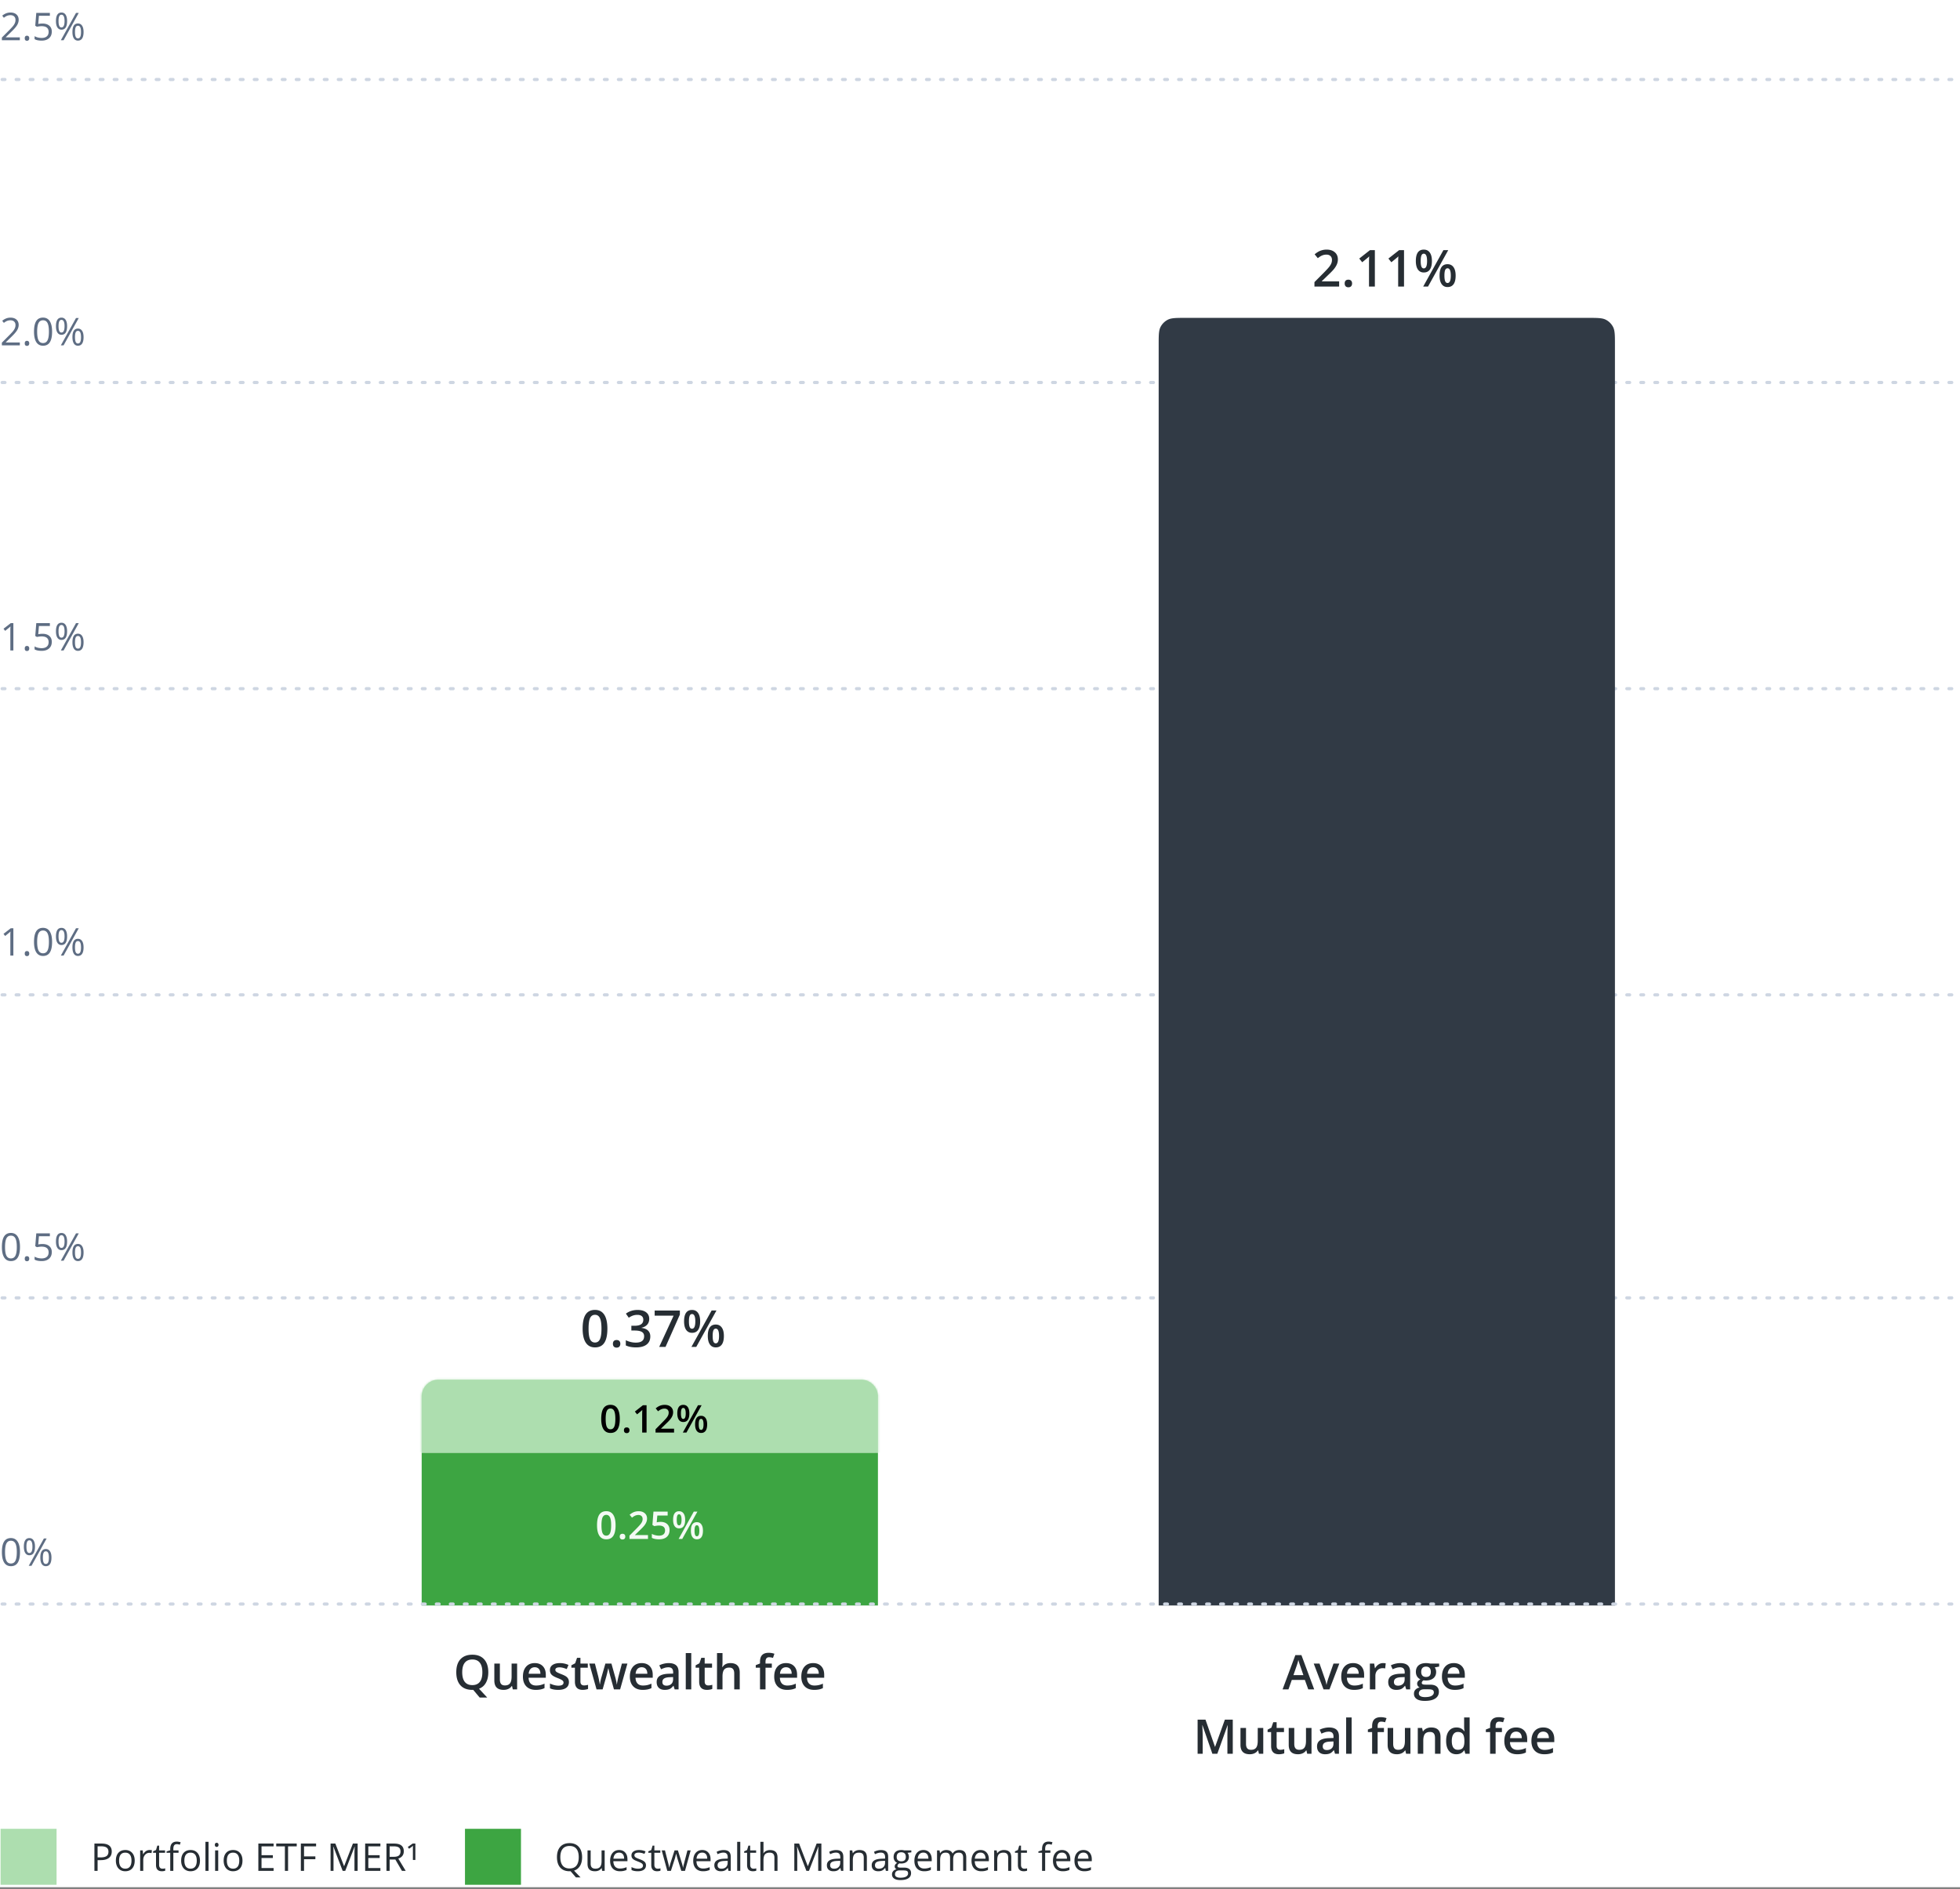<svg xmlns="http://www.w3.org/2000/svg" width="974" height="939" fill="none"><rect width="100%" height="100%" fill="#808080" stroke="none"/><path fill="#fff" d="M0 0h974v938.039H0z"/><g clip-path="url(#a)"><path fill="#fff" d="M0 0h973.671v937.596H0z"/><path stroke="#CED6E2" stroke-dasharray="1.39 5.57" stroke-linecap="round" stroke-width="1.585" d="M1.074 39.515h971.798M1.074 190.12h971.798M1.074 342.31h971.798M1.074 494.5h971.798M1.074 645.105h971.798"/><mask id="b" fill="#fff"><path d="M209.547 694.12a8.348 8.348 0 0 1 8.348-8.348h210.041a8.349 8.349 0 0 1 8.348 8.348v28.05H209.547v-28.05Z"/></mask><path fill="#ADDEAF" d="M209.547 694.12a8.348 8.348 0 0 1 8.348-8.348h210.041a8.349 8.349 0 0 1 8.348 8.348v28.05H209.547v-28.05Z"/><path fill="#ADDEAF" d="M208.156 694.12a9.739 9.739 0 0 1 9.739-9.739h210.041a9.739 9.739 0 0 1 9.739 9.739h-2.782a6.957 6.957 0 0 0-6.957-6.957H217.895a6.957 6.957 0 0 0-6.957 6.957h-2.782Zm228.128 28.05H209.547h226.737Zm-228.128 0v-28.05a9.739 9.739 0 0 1 9.739-9.739v2.782a6.957 6.957 0 0 0-6.957 6.957v28.05h-2.782Zm219.78-37.789a9.739 9.739 0 0 1 9.739 9.739v28.05h-2.782v-28.05a6.957 6.957 0 0 0-6.957-6.957v-2.782Z" mask="url(#b)"/><path fill="#000" d="M307.994 705.277c0 2.359-.38 4.112-1.142 5.258-.756 1.145-1.914 1.718-3.474 1.718-1.511 0-2.657-.591-3.437-1.774-.78-1.183-1.17-2.917-1.17-5.202 0-2.397.377-4.161 1.133-5.295.761-1.139 1.92-1.709 3.474-1.709 1.517 0 2.666.595 3.446 1.784.78 1.189 1.17 2.929 1.17 5.22Zm-7.013 0c0 1.852.189 3.174.567 3.966.384.793.994 1.189 1.83 1.189.836 0 1.446-.402 1.83-1.207.39-.805.585-2.121.585-3.948 0-1.821-.195-3.137-.585-3.948-.384-.817-.994-1.226-1.83-1.226-.836 0-1.446.4-1.83 1.198-.378.799-.567 2.124-.567 3.976Zm9.076 5.629c0-.452.117-.799.353-1.04.235-.242.576-.362 1.021-.362.452 0 .796.126 1.031.38.236.248.353.589.353 1.022 0 .44-.12.79-.362 1.05-.235.254-.576.381-1.022.381-.445 0-.786-.127-1.021-.381-.236-.254-.353-.604-.353-1.05Zm11.249 1.161h-2.183v-8.769c0-1.046.024-1.876.074-2.489a6.952 6.952 0 0 1-.53.492c-.204.18-.897.75-2.08 1.71l-1.096-1.385 3.994-3.139h1.821v13.58Zm13.664 0h-9.206v-1.653l3.502-3.521c1.034-1.059 1.719-1.808 2.053-2.248.341-.445.588-.863.743-1.254.155-.39.232-.808.232-1.254 0-.613-.185-1.096-.557-1.449-.365-.353-.873-.529-1.523-.529-.521 0-1.025.096-1.514.288-.483.192-1.044.539-1.682 1.04l-1.179-1.44c.755-.637 1.489-1.09 2.201-1.356a6.451 6.451 0 0 1 2.276-.399c1.263 0 2.276.331 3.037.994.762.656 1.143 1.542 1.143 2.656 0 .613-.112 1.195-.335 1.747-.216.551-.554 1.12-1.012 1.709-.452.582-1.208 1.371-2.267 2.368l-2.359 2.286v.092h6.447v1.923Zm3.418-9.512c0 .923.09 1.61.269 2.063.18.452.474.678.883.678.817 0 1.226-.914 1.226-2.741 0-1.826-.409-2.74-1.226-2.74-.409 0-.703.226-.883.678-.179.452-.269 1.14-.269 2.062Zm4.18-.018c0 1.424-.257 2.495-.771 3.214-.508.712-1.26 1.068-2.257 1.068-.942 0-1.672-.368-2.192-1.105-.514-.743-.771-1.802-.771-3.177 0-2.83.987-4.245 2.963-4.245.972 0 1.718.368 2.238 1.105.527.731.79 1.777.79 3.14Zm4.663 5.443c0 .923.09 1.613.269 2.072.186.458.483.687.892.687.811 0 1.217-.92 1.217-2.759 0-1.814-.406-2.722-1.217-2.722-.409 0-.706.223-.892.669-.179.446-.269 1.13-.269 2.053Zm4.18 0c0 1.424-.257 2.493-.771 3.205-.514.712-1.263 1.068-2.248 1.068-.941 0-1.672-.365-2.192-1.096-.52-.737-.78-1.796-.78-3.177 0-2.83.99-4.245 2.972-4.245.954 0 1.694.365 2.22 1.096.533.731.799 1.781.799 3.149Zm-2.759-9.493-7.533 13.58h-1.802l7.533-13.58h1.802Z"/><path fill="#3DA542" d="M209.547 722.17h226.737v75.829H209.547z"/><path fill="#fff" fill-opacity=".941" d="M305.909 758.148c0 2.36-.381 4.112-1.143 5.258-.755 1.146-1.914 1.718-3.474 1.718-1.511 0-2.657-.591-3.437-1.774-.78-1.183-1.17-2.917-1.17-5.202 0-2.396.377-4.161 1.133-5.294.762-1.14 1.92-1.709 3.474-1.709 1.517 0 2.666.594 3.446 1.783.78 1.189 1.171 2.929 1.171 5.22Zm-7.014 0c0 1.852.189 3.174.567 3.967.384.792.994 1.189 1.83 1.189.836 0 1.446-.403 1.83-1.208.39-.805.585-2.121.585-3.948 0-1.82-.195-3.136-.585-3.947-.384-.818-.994-1.227-1.83-1.227-.836 0-1.446.4-1.83 1.199-.378.799-.567 2.124-.567 3.975Zm9.076 5.63c0-.453.117-.799.353-1.041.235-.241.576-.362 1.021-.362.453 0 .796.127 1.032.381.235.247.353.588.353 1.022 0 .439-.121.789-.363 1.049-.235.254-.576.381-1.022.381-.445 0-.786-.127-1.021-.381-.236-.254-.353-.604-.353-1.049Zm14.045 1.161h-9.206v-1.654l3.502-3.52c1.034-1.059 1.719-1.809 2.053-2.248.341-.446.588-.864.743-1.254.155-.39.232-.808.232-1.254 0-.613-.185-1.096-.557-1.449-.365-.353-.873-.53-1.523-.53-.521 0-1.025.096-1.514.288-.483.192-1.044.539-1.682 1.041l-1.179-1.44c.755-.638 1.489-1.09 2.201-1.356a6.43 6.43 0 0 1 2.276-.4c1.263 0 2.276.331 3.037.994.762.656 1.143 1.542 1.143 2.657a4.61 4.61 0 0 1-.335 1.746c-.216.551-.554 1.121-1.012 1.709-.452.582-1.208 1.372-2.267 2.369l-2.359 2.285v.093h6.447v1.923Zm6.27-8.481c1.368 0 2.452.362 3.251 1.087.799.724 1.198 1.712 1.198 2.963 0 1.449-.455 2.582-1.365 3.4-.905.811-2.193 1.216-3.865 1.216-1.517 0-2.709-.244-3.576-.733v-1.979a6.569 6.569 0 0 0 1.728.66c.65.154 1.254.232 1.811.232.985 0 1.734-.22 2.248-.66.514-.439.771-1.083.771-1.932 0-1.622-1.034-2.434-3.102-2.434-.291 0-.651.031-1.078.093a12.11 12.11 0 0 0-1.124.195l-.975-.576.52-6.632h7.06v1.942h-5.137l-.307 3.362c.217-.037.48-.08.79-.13.316-.049.7-.074 1.152-.074Zm8.016-1.031c0 .922.09 1.61.269 2.062.18.452.474.678.883.678.817 0 1.226-.913 1.226-2.74 0-1.827-.409-2.741-1.226-2.741-.409 0-.703.227-.883.679-.179.452-.269 1.139-.269 2.062Zm4.18-.019c0 1.424-.257 2.496-.771 3.214-.508.712-1.26 1.068-2.257 1.068-.941 0-1.672-.368-2.192-1.105-.514-.743-.771-1.802-.771-3.177 0-2.83.987-4.245 2.963-4.245.972 0 1.718.369 2.238 1.105.527.731.79 1.778.79 3.14Zm4.663 5.443c0 .923.09 1.614.269 2.072.186.458.483.687.892.687.811 0 1.217-.919 1.217-2.759 0-1.814-.406-2.721-1.217-2.721-.409 0-.706.223-.892.669-.179.446-.269 1.13-.269 2.052Zm4.18 0c0 1.425-.257 2.493-.771 3.205-.514.712-1.263 1.068-2.248 1.068-.941 0-1.672-.365-2.192-1.096-.52-.737-.78-1.796-.78-3.177 0-2.83.991-4.245 2.972-4.245.954 0 1.694.366 2.22 1.097.533.73.799 1.78.799 3.148Zm-2.759-9.493-7.533 13.581h-1.802l7.533-13.581h1.802Z"/><path fill="#262D33" d="M301.834 660.429c0 3.146-.508 5.483-1.524 7.01-1.007 1.528-2.551 2.292-4.632 2.292-2.014 0-3.542-.789-4.582-2.366-1.041-1.577-1.561-3.889-1.561-6.936 0-3.195.504-5.548 1.511-7.059 1.016-1.519 2.56-2.279 4.632-2.279 2.023 0 3.555.793 4.595 2.378 1.041 1.585 1.561 3.905 1.561 6.96Zm-9.351 0c0 2.469.252 4.232.755 5.289.512 1.057 1.326 1.585 2.44 1.585 1.115 0 1.928-.536 2.44-1.61.52-1.073.78-2.828.78-5.264 0-2.427-.26-4.182-.78-5.263-.512-1.09-1.325-1.635-2.44-1.635-1.114 0-1.928.532-2.44 1.598-.503 1.065-.755 2.832-.755 5.3Zm12.1 7.506c0-.603.157-1.065.471-1.387.314-.322.768-.483 1.362-.483.603 0 1.061.169 1.375.508.314.33.471.784.471 1.362 0 .586-.161 1.053-.483 1.399-.314.339-.768.508-1.363.508-.594 0-1.048-.169-1.362-.508-.314-.338-.471-.805-.471-1.399Zm18.046-12.398c0 1.148-.335 2.106-1.004 2.874-.668.759-1.61 1.271-2.823 1.535v.099c1.453.182 2.543.636 3.269 1.363.727.718 1.09 1.676 1.09 2.873 0 1.742-.615 3.088-1.845 4.038-1.23.941-2.981 1.412-5.252 1.412-2.006 0-3.699-.326-5.077-.979v-2.588c.767.38 1.581.673 2.439.879.859.207 1.685.31 2.477.31 1.404 0 2.453-.26 3.146-.78.694-.521 1.041-1.326 1.041-2.416 0-.966-.384-1.676-1.152-2.13-.768-.454-1.974-.681-3.617-.681h-1.573v-2.366h1.598c2.89 0 4.335-.999 4.335-2.997 0-.776-.252-1.375-.756-1.796-.503-.421-1.246-.631-2.229-.631a6.63 6.63 0 0 0-1.982.297c-.635.19-1.387.565-2.254 1.127l-1.424-2.031c1.66-1.222 3.588-1.833 5.784-1.833 1.825 0 3.249.392 4.273 1.176 1.024.785 1.536 1.866 1.536 3.245Zm4.954 13.946 7.158-15.519h-9.412v-2.563h12.521v2.031l-7.121 16.051h-3.146Zm14.775-12.682c0 1.23.12 2.146.36 2.749.239.603.631.904 1.176.904 1.09 0 1.635-1.218 1.635-3.653 0-2.436-.545-3.654-1.635-3.654-.545 0-.937.301-1.176.904-.24.603-.36 1.519-.36 2.75Zm5.574-.025c0 1.899-.343 3.327-1.028 4.285-.677.95-1.68 1.424-3.01 1.424-1.255 0-2.229-.491-2.923-1.473-.685-.991-1.028-2.403-1.028-4.236 0-3.774 1.317-5.66 3.951-5.66 1.296 0 2.291.491 2.985 1.474.702.974 1.053 2.369 1.053 4.186Zm6.217 7.258c0 1.23.12 2.15.359 2.761.248.611.644.917 1.189.917 1.082 0 1.623-1.226 1.623-3.678 0-2.42-.541-3.629-1.623-3.629-.545 0-.941.297-1.189.891-.239.595-.359 1.507-.359 2.738Zm5.574 0c0 1.899-.343 3.323-1.028 4.272-.686.95-1.685 1.425-2.998 1.425-1.255 0-2.229-.487-2.923-1.462-.693-.982-1.04-2.394-1.04-4.235 0-3.774 1.321-5.661 3.963-5.661 1.272 0 2.259.488 2.96 1.462.711.974 1.066 2.374 1.066 4.199Zm-3.679-12.658L346 669.483h-2.403l10.044-18.107h2.403ZM242.656 831.213c0 2.06-.395 3.793-1.185 5.202-.782 1.409-1.923 2.4-3.425 2.973l4.064 4.377h-3.739l-3.205-3.808h-.452c-2.563 0-4.533-.759-5.911-2.276-1.37-1.525-2.055-3.689-2.055-6.491 0-2.802.689-4.954 2.067-6.456 1.386-1.501 3.36-2.252 5.922-2.252 2.523 0 4.474.762 5.852 2.287 1.378 1.525 2.067 3.673 2.067 6.444Zm-12.959 0c0 2.09.422 3.677 1.266 4.761.844 1.076 2.094 1.614 3.751 1.614 1.648 0 2.891-.534 3.727-1.602.843-1.069 1.265-2.659 1.265-4.773 0-2.082-.418-3.661-1.254-4.737-.828-1.076-2.066-1.614-3.715-1.614-1.665 0-2.922.538-3.774 1.614-.844 1.076-1.266 2.655-1.266 4.737Zm25.133 8.511-.383-1.683h-.139c-.38.596-.922 1.064-1.626 1.405-.697.34-1.494.511-2.392.511-1.556 0-2.717-.387-3.483-1.161-.767-.774-1.15-1.947-1.15-3.519v-8.394h2.752v7.918c0 .983.201 1.723.604 2.218.402.488 1.033.732 1.893.732 1.145 0 1.985-.341 2.519-1.022.542-.689.813-1.839.813-3.449v-6.397h2.74v12.841h-2.148Zm11.408.233c-1.997 0-3.56-.581-4.691-1.742-1.122-1.169-1.683-2.775-1.683-4.819 0-2.097.522-3.746 1.567-4.946 1.045-1.2 2.481-1.8 4.308-1.8 1.695 0 3.034.515 4.018 1.545.983 1.029 1.474 2.446 1.474 4.249v1.475h-8.557c.038 1.246.375 2.206 1.01 2.879.635.666 1.529.999 2.682.999a10.1 10.1 0 0 0 2.113-.209 11.38 11.38 0 0 0 2.114-.72v2.218a8.378 8.378 0 0 1-2.021.673 12.35 12.35 0 0 1-2.334.198Zm-.499-11.24c-.867 0-1.564.275-2.09.824-.519.55-.828 1.351-.929 2.404h5.829c-.015-1.061-.271-1.862-.766-2.404-.496-.549-1.177-.824-2.044-.824Zm16.982 7.35c0 1.254-.457 2.218-1.37 2.891-.914.666-2.222.999-3.925.999-1.711 0-3.085-.26-4.122-.778v-2.357c1.509.696 2.914 1.045 4.215 1.045 1.68 0 2.519-.507 2.519-1.521 0-.325-.092-.596-.278-.813-.186-.217-.492-.441-.917-.674-.426-.232-1.018-.495-1.777-.789-1.478-.573-2.481-1.146-3.007-1.719-.519-.572-.778-1.316-.778-2.229 0-1.099.441-1.951 1.323-2.554.891-.612 2.098-.918 3.623-.918 1.51 0 2.938.306 4.285.918l-.883 2.055c-1.385-.573-2.55-.859-3.495-.859-1.44 0-2.159.41-2.159 1.23 0 .403.185.743.557 1.022.379.279 1.2.662 2.461 1.15 1.061.41 1.831.785 2.311 1.126.48.34.836.735 1.068 1.184.233.441.349.972.349 1.591Zm7.507 1.684a6.64 6.64 0 0 0 1.997-.314v2.055c-.302.132-.693.24-1.173.325-.472.093-.964.14-1.475.14-2.585 0-3.878-1.363-3.878-4.087v-6.921h-1.753v-1.207l1.881-.999.929-2.717h1.683v2.857h3.658v2.066h-3.658v6.874c0 .658.163 1.146.488 1.463.333.31.766.465 1.301.465Zm14.868 1.973-1.66-5.991c-.202-.635-.566-2.109-1.092-4.424h-.104c-.449 2.09-.805 3.573-1.069 4.447l-1.707 5.968h-3.018l-3.6-12.841h2.787l1.637 6.328c.372 1.563.635 2.902.79 4.017h.069a27.47 27.47 0 0 1 .349-1.939c.162-.735.301-1.285.418-1.649l1.95-6.757h2.996l1.893 6.757c.116.38.259.96.429 1.742.178.782.283 1.389.314 1.823h.093c.116-.952.387-2.284.812-3.994l1.661-6.328h2.74l-3.623 12.841h-3.065Zm14.276.233c-1.997 0-3.561-.581-4.691-1.742-1.122-1.169-1.683-2.775-1.683-4.819 0-2.097.522-3.746 1.567-4.946 1.045-1.2 2.481-1.8 4.308-1.8 1.695 0 3.034.515 4.017 1.545.983 1.029 1.475 2.446 1.475 4.249v1.475h-8.558c.039 1.246.376 2.206 1.011 2.879.634.666 1.528.999 2.682.999.758 0 1.463-.07 2.113-.209a11.372 11.372 0 0 0 2.113-.72v2.218a8.357 8.357 0 0 1-2.02.673 12.35 12.35 0 0 1-2.334.198Zm-.499-11.24c-.867 0-1.564.275-2.09.824-.519.55-.828 1.351-.929 2.404h5.829c-.016-1.061-.271-1.862-.767-2.404-.495-.549-1.176-.824-2.043-.824Zm16.389 11.007-.545-1.788h-.093c-.62.782-1.243 1.316-1.87 1.603-.627.278-1.432.418-2.415.418-1.262 0-2.249-.341-2.961-1.022-.704-.681-1.056-1.645-1.056-2.891 0-1.324.491-2.322 1.474-2.996.983-.673 2.481-1.041 4.494-1.103l2.218-.07v-.685c0-.82-.194-1.432-.581-1.834-.379-.411-.971-.616-1.777-.616-.658 0-1.288.097-1.892.291a14.04 14.04 0 0 0-1.742.685l-.882-1.951a9.278 9.278 0 0 1 2.287-.824 10.3 10.3 0 0 1 2.346-.291c1.633 0 2.864.356 3.692 1.069.836.712 1.254 1.83 1.254 3.355v8.65h-1.951Zm-4.064-1.857c.991 0 1.785-.275 2.381-.825.603-.557.905-1.335.905-2.334v-1.114l-1.648.069c-1.285.047-2.222.264-2.81.651-.581.379-.871.963-.871 1.753 0 .573.17 1.018.511 1.335.34.31.851.465 1.532.465Zm12.314 1.857h-2.728v-18.067h2.728v18.067Zm8.459-1.973a6.63 6.63 0 0 0 1.997-.314v2.055c-.302.132-.692.24-1.172.325-.473.093-.964.14-1.475.14-2.585 0-3.878-1.363-3.878-4.087v-6.921h-1.753v-1.207l1.881-.999.928-2.717h1.684v2.857h3.658v2.066h-3.658v6.874c0 .658.163 1.146.488 1.463.333.31.766.465 1.3.465Zm15.635 1.973h-2.74v-7.895c0-.991-.202-1.73-.604-2.218-.395-.488-1.026-.731-1.893-.731-1.145 0-1.989.344-2.531 1.033-.534.681-.801 1.827-.801 3.437v6.374h-2.729v-18.067h2.729v4.587c0 .735-.047 1.521-.139 2.357h.174a3.798 3.798 0 0 1 1.544-1.44c.666-.34 1.44-.511 2.322-.511 3.112 0 4.668 1.568 4.668 4.703v8.371Zm15.943-10.775h-3.135v10.775h-2.741v-10.775h-2.113v-1.277l2.113-.836V826c0-1.517.356-2.64 1.069-3.367.712-.736 1.799-1.103 3.262-1.103.96 0 1.905.158 2.833.476l-.719 2.067a6.289 6.289 0 0 0-1.928-.326c-.619 0-1.072.194-1.358.581-.279.379-.418.952-.418 1.719v.836h3.135v2.066Zm7.564 11.008c-1.997 0-3.56-.581-4.69-1.742-1.123-1.169-1.684-2.775-1.684-4.819 0-2.097.522-3.746 1.567-4.946 1.045-1.2 2.481-1.8 4.308-1.8 1.695 0 3.035.515 4.018 1.545.983 1.029 1.474 2.446 1.474 4.249v1.475h-8.557c.039 1.246.375 2.206 1.01 2.879.635.666 1.529.999 2.682.999a10.1 10.1 0 0 0 2.113-.209 11.38 11.38 0 0 0 2.114-.72v2.218a8.364 8.364 0 0 1-2.021.673 12.35 12.35 0 0 1-2.334.198Zm-.499-11.24c-.867 0-1.563.275-2.09.824-.518.55-.828 1.351-.929 2.404h5.829c-.015-1.061-.271-1.862-.766-2.404-.496-.549-1.177-.824-2.044-.824Zm13.963 11.24c-1.997 0-3.561-.581-4.691-1.742-1.122-1.169-1.684-2.775-1.684-4.819 0-2.097.523-3.746 1.568-4.946 1.045-1.2 2.481-1.8 4.308-1.8 1.695 0 3.034.515 4.017 1.545.983 1.029 1.475 2.446 1.475 4.249v1.475h-8.558c.039 1.246.376 2.206 1.01 2.879.635.666 1.529.999 2.683.999.758 0 1.463-.07 2.113-.209a11.372 11.372 0 0 0 2.113-.72v2.218a8.371 8.371 0 0 1-2.02.673 12.35 12.35 0 0 1-2.334.198Zm-.499-11.24c-.867 0-1.564.275-2.09.824-.519.55-.829 1.351-.929 2.404h5.829c-.016-1.061-.271-1.862-.767-2.404-.495-.549-1.176-.824-2.043-.824Z"/><path fill="#313A45" d="M575.789 171.439c0-4.754 0-7.131.94-8.941a8.35 8.35 0 0 1 3.56-3.56c1.809-.939 4.186-.939 8.941-.939h199.856c4.754 0 7.131 0 8.94.939a8.35 8.35 0 0 1 3.56 3.56c.94 1.81.94 4.187.94 8.941v626.56H575.789v-626.56Z"/><path fill="#262D33" d="M665.474 142.434h-12.273v-2.205l4.669-4.694c1.379-1.411 2.291-2.411 2.737-2.997.454-.594.784-1.152.991-1.672.206-.52.309-1.077.309-1.672 0-.817-.247-1.461-.743-1.932-.487-.471-1.164-.706-2.031-.706-.693 0-1.366.128-2.019.384-.644.256-1.391.718-2.241 1.387l-1.573-1.92c1.007-.85 1.985-1.453 2.935-1.808a8.595 8.595 0 0 1 3.034-.532c1.685 0 3.035.441 4.05 1.325 1.016.875 1.524 2.056 1.524 3.542 0 .818-.149 1.594-.446 2.329-.289.734-.739 1.494-1.35 2.278-.603.777-1.61 1.829-3.022 3.159l-3.146 3.046v.124h8.595v2.564Zm2.75-1.548c0-.603.157-1.065.471-1.387.313-.322.767-.483 1.362-.483.603 0 1.061.169 1.375.507.313.331.47.785.47 1.363 0 .586-.161 1.053-.483 1.399-.313.339-.768.508-1.362.508-.595 0-1.049-.169-1.362-.508-.314-.338-.471-.805-.471-1.399Zm14.999 1.548h-2.911v-11.692c0-1.395.033-2.502.099-3.319-.19.198-.425.417-.706.656-.272.24-1.197 1-2.774 2.279l-1.462-1.845 5.326-4.186h2.428v18.107Zm14.49 0h-2.91v-11.692c0-1.395.033-2.502.099-3.319-.19.198-.425.417-.706.656-.273.24-1.197 1-2.774 2.279l-1.462-1.845 5.326-4.186h2.427v18.107Zm8.286-12.682c0 1.23.12 2.146.359 2.749.24.603.632.904 1.177.904 1.09 0 1.635-1.218 1.635-3.653 0-2.436-.545-3.654-1.635-3.654-.545 0-.937.301-1.177.904-.239.603-.359 1.519-.359 2.75Zm5.573-.025c0 1.899-.342 3.327-1.028 4.285-.677.95-1.68 1.424-3.009 1.424-1.255 0-2.23-.491-2.923-1.474-.685-.99-1.028-2.402-1.028-4.235 0-3.774 1.317-5.66 3.951-5.66 1.296 0 2.291.491 2.985 1.474.701.974 1.052 2.369 1.052 4.186Zm6.218 7.258c0 1.23.12 2.15.359 2.761.248.611.644.917 1.189.917 1.082 0 1.622-1.226 1.622-3.678 0-2.42-.54-3.629-1.622-3.629-.545 0-.941.297-1.189.891-.239.595-.359 1.507-.359 2.738Zm5.573 0c0 1.899-.342 3.323-1.028 4.272-.685.95-1.684 1.425-2.997 1.425-1.255 0-2.229-.487-2.923-1.462-.694-.982-1.04-2.394-1.04-4.235 0-3.774 1.321-5.661 3.963-5.661 1.272 0 2.258.488 2.96 1.462.71.974 1.065 2.374 1.065 4.199Zm-3.678-12.658-10.045 18.107h-2.402l10.044-18.107h2.403ZM650.132 839.724l-1.695-4.714h-6.491l-1.66 4.714h-2.926l6.351-17.045h3.019l6.351 17.045h-2.949Zm-2.427-7.106-1.591-4.621a31.297 31.297 0 0 1-.487-1.463 34.778 34.778 0 0 1-.418-1.463 26.172 26.172 0 0 1-.917 3.124l-1.533 4.423h4.946Zm10.015 7.106-4.877-12.841h2.88l2.613 7.466c.448 1.254.719 2.268.812 3.042h.093c.07-.558.341-1.572.813-3.042l2.612-7.466h2.903l-4.9 12.841h-2.949Zm15.17.233c-1.997 0-3.56-.581-4.691-1.742-1.122-1.169-1.683-2.775-1.683-4.819 0-2.097.522-3.746 1.567-4.946 1.045-1.2 2.481-1.8 4.308-1.8 1.695 0 3.034.515 4.018 1.545.983 1.029 1.474 2.446 1.474 4.249v1.475h-8.557c.038 1.246.375 2.206 1.01 2.879.635.666 1.529.999 2.682.999a10.1 10.1 0 0 0 2.113-.209 11.38 11.38 0 0 0 2.114-.72v2.218a8.378 8.378 0 0 1-2.021.673 12.35 12.35 0 0 1-2.334.198Zm-.499-11.24c-.867 0-1.564.275-2.09.824-.519.55-.828 1.351-.929 2.404h5.829c-.015-1.061-.271-1.862-.766-2.404-.496-.549-1.177-.824-2.044-.824Zm14.868-2.067c.55 0 1.003.039 1.359.116l-.267 2.543a5.155 5.155 0 0 0-1.208-.139c-1.091 0-1.977.356-2.659 1.068-.673.712-1.01 1.637-1.01 2.775v6.711h-2.728v-12.841h2.136l.36 2.264h.139a5.109 5.109 0 0 1 1.661-1.823 3.988 3.988 0 0 1 2.217-.674Zm11.548 13.074-.546-1.788h-.093c-.619.782-1.242 1.316-1.869 1.603-.627.278-1.432.418-2.415.418-1.262 0-2.249-.341-2.961-1.022-.704-.681-1.057-1.645-1.057-2.891 0-1.324.492-2.322 1.475-2.996.983-.673 2.481-1.041 4.494-1.103l2.217-.07v-.685c0-.82-.193-1.432-.58-1.834-.38-.411-.972-.616-1.777-.616a6.14 6.14 0 0 0-1.892.291 14.04 14.04 0 0 0-1.742.685l-.883-1.951a9.3 9.3 0 0 1 2.288-.824 10.3 10.3 0 0 1 2.345-.291c1.634 0 2.864.356 3.693 1.069.836.712 1.254 1.83 1.254 3.355v8.65h-1.951Zm-4.064-1.857c.991 0 1.784-.275 2.38-.825.604-.557.906-1.335.906-2.334v-1.114l-1.649.069c-1.285.047-2.221.264-2.81.651-.58.379-.87.963-.87 1.753 0 .573.17 1.018.51 1.335.341.31.852.465 1.533.465Zm20.43-10.984v1.497l-2.194.407c.201.271.367.604.499.998.132.395.197.813.197 1.254 0 1.324-.456 2.365-1.37 3.124-.913.758-2.171 1.138-3.773 1.138a6.11 6.11 0 0 1-1.115-.093c-.588.364-.883.789-.883 1.277 0 .294.136.515.407.662.279.147.786.22 1.521.22h2.241c1.416 0 2.492.302 3.228.906.735.604 1.103 1.475 1.103 2.613 0 1.455-.6 2.577-1.8 3.367-1.2.789-2.934 1.184-5.202 1.184-1.749 0-3.084-.309-4.006-.929-.921-.619-1.381-1.501-1.381-2.647 0-.79.247-1.455.743-1.997.503-.534 1.204-.906 2.101-1.115a2.102 2.102 0 0 1-.905-.743 1.94 1.94 0 0 1-.349-1.091c0-.48.136-.887.407-1.22.271-.332.673-.661 1.207-.987a3.617 3.617 0 0 1-1.625-1.393c-.41-.65-.616-1.409-.616-2.276 0-1.393.438-2.473 1.313-3.239.882-.767 2.136-1.15 3.762-1.15.363 0 .743.027 1.137.082.403.046.705.096.906.151h4.447Zm-10.09 14.839c0 .588.263 1.041.79 1.358.534.317 1.281.476 2.241.476 1.486 0 2.593-.213 3.32-.638.728-.426 1.092-.991 1.092-1.696 0-.557-.201-.956-.604-1.196-.395-.232-1.134-.348-2.218-.348h-2.066c-.782 0-1.405.182-1.87.546-.457.371-.685.871-.685 1.498Zm1.173-10.683c0 .805.205 1.425.615 1.858.418.434 1.014.65 1.788.65 1.579 0 2.369-.843 2.369-2.531 0-.836-.197-1.478-.592-1.927-.387-.457-.979-.685-1.777-.685-.789 0-1.389.224-1.799.673-.403.449-.604 1.103-.604 1.962Zm16.68 8.918c-1.998 0-3.561-.581-4.691-1.742-1.123-1.169-1.684-2.775-1.684-4.819 0-2.097.522-3.746 1.568-4.946 1.045-1.2 2.48-1.8 4.307-1.8 1.695 0 3.035.515 4.018 1.545.983 1.029 1.474 2.446 1.474 4.249v1.475h-8.557c.039 1.246.375 2.206 1.01 2.879.635.666 1.529.999 2.682.999a10.1 10.1 0 0 0 2.113-.209 11.38 11.38 0 0 0 2.114-.72v2.218a8.364 8.364 0 0 1-2.021.673c-.681.132-1.459.198-2.333.198Zm-.5-11.24c-.867 0-1.563.275-2.09.824-.518.55-.828 1.351-.929 2.404h5.829c-.015-1.061-.271-1.862-.766-2.404-.496-.549-1.177-.824-2.044-.824Zm-119.957 43.007-4.923-14.177h-.093a95.72 95.72 0 0 1 .197 5.922v8.255h-2.52v-16.975h3.913l4.715 13.504h.069l4.854-13.504h3.924v16.975h-2.67v-8.394c0-.844.019-1.943.058-3.298.046-1.355.085-2.175.116-2.462h-.093l-5.097 14.154h-2.45Zm23.135 0-.383-1.683h-.139c-.38.596-.921 1.064-1.626 1.405-.697.34-1.494.511-2.392.511-1.556 0-2.717-.387-3.483-1.161s-1.15-1.947-1.15-3.519v-8.394h2.752v7.918c0 .983.201 1.723.604 2.218.403.488 1.033.732 1.893.732 1.145 0 1.985-.341 2.519-1.022.542-.689.813-1.839.813-3.449v-6.397h2.74v12.841h-2.148Zm10.584-1.973c.666 0 1.331-.105 1.997-.314v2.055c-.302.132-.693.24-1.173.325-.472.093-.963.14-1.474.14-2.586 0-3.878-1.363-3.878-4.087v-6.921h-1.754v-1.207l1.881-.999.929-2.717h1.684v2.857h3.657v2.066h-3.657v6.874c0 .658.162 1.146.488 1.463.332.31.766.465 1.3.465Zm13.394 1.973-.383-1.683h-.14c-.379.596-.921 1.064-1.625 1.405-.697.34-1.494.511-2.392.511-1.556 0-2.717-.387-3.484-1.161-.766-.774-1.149-1.947-1.149-3.519v-8.394h2.752v7.918c0 .983.201 1.723.604 2.218.402.488 1.033.732 1.892.732 1.146 0 1.986-.341 2.52-1.022.542-.689.813-1.839.813-3.449v-6.397h2.74v12.841h-2.148Zm13.835 0-.546-1.788h-.093c-.619.782-1.242 1.316-1.869 1.603-.627.278-1.432.418-2.415.418-1.262 0-2.249-.341-2.961-1.022-.705-.681-1.057-1.645-1.057-2.891 0-1.324.492-2.322 1.475-2.996.983-.673 2.481-1.041 4.493-1.103l2.218-.07v-.685c0-.82-.193-1.432-.581-1.834-.379-.411-.971-.616-1.776-.616-.658 0-1.289.097-1.893.291-.603.193-1.184.421-1.741.685l-.883-1.951a9.285 9.285 0 0 1 2.288-.824 10.3 10.3 0 0 1 2.345-.291c1.633 0 2.864.356 3.692 1.069.836.712 1.254 1.83 1.254 3.355v8.65h-1.95Zm-4.064-1.857c.991 0 1.784-.275 2.38-.825.604-.557.906-1.335.906-2.334v-1.114l-1.649.069c-1.285.047-2.222.264-2.81.651-.58.379-.871.963-.871 1.753 0 .573.171 1.018.511 1.335.341.31.852.465 1.533.465Zm12.314 1.857h-2.729v-18.067h2.729v18.067Zm16.058-10.775H684.6v10.775h-2.74v-10.775h-2.113v-1.277l2.113-.836V858c0-1.517.356-2.64 1.068-3.367.713-.736 1.8-1.103 3.263-1.103.96 0 1.904.158 2.833.476l-.72 2.067a6.278 6.278 0 0 0-1.927-.326c-.619 0-1.072.194-1.359.581-.278.379-.418.952-.418 1.719v.836h3.135v2.066Zm11.014 10.775-.383-1.683h-.14c-.379.596-.921 1.064-1.625 1.405-.697.34-1.494.511-2.392.511-1.556 0-2.717-.387-3.483-1.161-.767-.774-1.15-1.947-1.15-3.519v-8.394h2.752v7.918c0 .983.201 1.723.604 2.218.402.488 1.033.732 1.892.732 1.146 0 1.986-.341 2.52-1.022.542-.689.813-1.839.813-3.449v-6.397h2.74v12.841h-2.148Zm17.098 0h-2.741v-7.895c0-.991-.201-1.73-.603-2.218-.395-.488-1.026-.731-1.893-.731-1.153 0-1.997.34-2.531 1.021-.534.682-.801 1.823-.801 3.426v6.397h-2.729v-12.841h2.136l.384 1.683h.139c.387-.611.937-1.084 1.649-1.416.712-.333 1.501-.5 2.368-.5 3.081 0 4.622 1.568 4.622 4.703v8.371Zm7.89.233c-1.603 0-2.853-.581-3.751-1.742-.898-1.161-1.347-2.791-1.347-4.888 0-2.106.453-3.743 1.359-4.912.913-1.176 2.175-1.765 3.785-1.765 1.688 0 2.973.623 3.855 1.87h.139c-.131-.921-.197-1.649-.197-2.183v-4.68h2.74v18.067h-2.136l-.476-1.683h-.128c-.875 1.277-2.156 1.916-3.843 1.916Zm.731-2.206c1.123 0 1.939-.314 2.45-.941.511-.635.774-1.66.79-3.077v-.383c0-1.618-.263-2.767-.79-3.449-.526-.681-1.351-1.021-2.473-1.021-.96 0-1.699.391-2.218 1.172-.518.774-.778 1.881-.778 3.321 0 1.424.252 2.512.755 3.263.503.743 1.258 1.115 2.264 1.115Zm21.899-8.802h-3.135v10.775h-2.74v-10.775h-2.113v-1.277l2.113-.836V858c0-1.517.356-2.64 1.068-3.367.713-.736 1.8-1.103 3.263-1.103.96 0 1.904.158 2.833.476l-.72 2.067a6.282 6.282 0 0 0-1.927-.326c-.619 0-1.072.194-1.359.581-.278.379-.418.952-.418 1.719v.836h3.135v2.066Zm7.565 11.008c-1.997 0-3.56-.581-4.691-1.742-1.122-1.169-1.683-2.775-1.683-4.819 0-2.097.522-3.746 1.567-4.946 1.045-1.2 2.481-1.8 4.308-1.8 1.695 0 3.034.515 4.017 1.545.984 1.029 1.475 2.446 1.475 4.249v1.475h-8.557c.038 1.246.375 2.206 1.01 2.879.635.666 1.529.999 2.682.999a10.1 10.1 0 0 0 2.113-.209 11.347 11.347 0 0 0 2.113-.72v2.218a8.357 8.357 0 0 1-2.02.673 12.35 12.35 0 0 1-2.334.198Zm-.499-11.24c-.867 0-1.564.275-2.09.824-.519.55-.828 1.351-.929 2.404h5.829c-.016-1.061-.271-1.862-.766-2.404-.496-.549-1.177-.824-2.044-.824Zm13.963 11.24c-1.997 0-3.561-.581-4.691-1.742-1.123-1.169-1.684-2.775-1.684-4.819 0-2.097.523-3.746 1.568-4.946 1.045-1.2 2.481-1.8 4.307-1.8 1.696 0 3.035.515 4.018 1.545.983 1.029 1.475 2.446 1.475 4.249v1.475h-8.558c.039 1.246.376 2.206 1.01 2.879.635.666 1.529.999 2.682.999.759 0 1.463-.07 2.114-.209a11.372 11.372 0 0 0 2.113-.72v2.218a8.371 8.371 0 0 1-2.02.673c-.682.132-1.46.198-2.334.198Zm-.5-11.24c-.867 0-1.563.275-2.09.824-.518.55-.828 1.351-.928 2.404h5.828c-.015-1.061-.271-1.862-.766-2.404-.495-.549-1.177-.824-2.044-.824Z"/><path fill="#5E6D83" d="M9.93 619.827c0 2.347-.372 4.1-1.115 5.258-.737 1.158-1.867 1.737-3.39 1.737-1.462 0-2.573-.592-3.335-1.774-.762-1.189-1.143-2.929-1.143-5.221 0-2.365.369-4.121 1.106-5.267.737-1.145 1.86-1.718 3.372-1.718 1.474 0 2.591.598 3.353 1.793.768 1.195 1.152 2.926 1.152 5.192Zm-7.422 0c0 1.976.232 3.415.697 4.32.464.898 1.204 1.347 2.22 1.347 1.028 0 1.77-.456 2.23-1.366.464-.916.696-2.35.696-4.301 0-1.95-.232-3.378-.697-4.282-.458-.91-1.201-1.365-2.23-1.365-1.015 0-1.755.449-2.22 1.346-.464.892-.696 2.326-.696 4.301Zm9.79 5.824c0-.414.094-.727.28-.938.191-.217.464-.325.817-.325.359 0 .638.108.836.325.204.211.306.524.306.938 0 .403-.102.713-.306.929-.205.217-.483.325-.836.325-.316 0-.58-.096-.79-.288-.204-.198-.306-.52-.306-.966Zm8.834-7.31c1.43 0 2.555.356 3.372 1.068.824.706 1.236 1.675 1.236 2.908 0 1.405-.45 2.508-1.347 3.307-.892.798-2.124 1.198-3.697 1.198-1.53 0-2.697-.245-3.502-.734v-1.486c.433.278.972.498 1.616.659a8.12 8.12 0 0 0 1.904.233c1.09 0 1.936-.257 2.536-.771.607-.514.91-1.258.91-2.23 0-1.895-1.16-2.842-3.483-2.842-.588 0-1.375.09-2.36.269l-.798-.511.51-6.353h6.754v1.421h-5.434l-.344 4.078a10.781 10.781 0 0 1 2.127-.214Zm7.961-1.235c0 1.052.115 1.842.344 2.368.229.527.6.79 1.114.79 1.016 0 1.524-1.053 1.524-3.158 0-2.094-.508-3.14-1.524-3.14-.514 0-.885.26-1.114.78-.23.52-.344 1.307-.344 2.36Zm4.254 0c0 1.412-.238 2.48-.715 3.204-.47.719-1.164 1.078-2.08 1.078-.868 0-1.543-.369-2.026-1.106-.477-.737-.715-1.795-.715-3.176 0-1.406.23-2.465.688-3.177.464-.712 1.148-1.068 2.052-1.068.898 0 1.589.368 2.072 1.105.483.737.724 1.783.724 3.14Zm3.92 5.443c0 1.059.115 1.852.344 2.378.23.52.604.78 1.124.78.52 0 .904-.257 1.152-.771.248-.52.371-1.316.371-2.387 0-1.059-.123-1.842-.371-2.35-.248-.514-.632-.771-1.152-.771-.52 0-.895.257-1.124.771-.23.508-.344 1.291-.344 2.35Zm4.264 0c0 1.406-.239 2.471-.715 3.195-.471.719-1.165 1.078-2.081 1.078-.88 0-1.557-.369-2.034-1.106-.471-.736-.706-1.792-.706-3.167 0-1.406.229-2.465.687-3.177.465-.712 1.149-1.068 2.053-1.068.88 0 1.564.365 2.053 1.096.495.724.743 1.774.743 3.149Zm-2.397-9.493-7.533 13.58h-1.366l7.534-13.58h1.365ZM6.642 474.977H5.137v-9.679c0-.805.025-1.567.074-2.285-.13.13-.275.266-.436.408-.161.143-.898.747-2.211 1.812l-.818-1.059 3.595-2.778h1.3v13.581Zm5.657-.985c0-.415.093-.727.278-.938.192-.217.465-.325.818-.325.359 0 .638.108.836.325.204.211.306.523.306.938 0 .403-.102.712-.306.929-.205.217-.483.325-.836.325-.316 0-.58-.096-.79-.288-.204-.198-.306-.52-.306-.966Zm13.59-5.824c0 2.347-.372 4.1-1.115 5.258-.737 1.158-1.867 1.737-3.39 1.737-1.462 0-2.574-.592-3.336-1.775-.761-1.189-1.142-2.929-1.142-5.22 0-2.366.368-4.121 1.105-5.267.737-1.145 1.861-1.718 3.372-1.718 1.474 0 2.592.597 3.354 1.793.767 1.195 1.151 2.926 1.151 5.192Zm-7.423 0c0 1.975.233 3.415.697 4.319.465.898 1.205 1.347 2.22 1.347 1.028 0 1.771-.455 2.23-1.365.464-.917.696-2.35.696-4.301s-.232-3.378-.697-4.282c-.458-.91-1.2-1.366-2.229-1.366-1.015 0-1.755.449-2.22 1.347-.464.892-.697 2.326-.697 4.301Zm10.627-2.722c0 1.053.115 1.843.344 2.369.229.526.6.79 1.114.79 1.016 0 1.524-1.053 1.524-3.159 0-2.093-.508-3.139-1.524-3.139-.514 0-.885.26-1.114.78-.23.52-.344 1.307-.344 2.359Zm4.254 0c0 1.412-.238 2.481-.715 3.205-.47.718-1.164 1.078-2.08 1.078-.868 0-1.543-.369-2.026-1.106-.477-.737-.715-1.796-.715-3.177 0-1.405.23-2.464.688-3.176.464-.713 1.148-1.069 2.052-1.069.898 0 1.589.369 2.072 1.106.483.737.724 1.783.724 3.139Zm3.92 5.444c0 1.059.115 1.851.344 2.378.23.52.604.78 1.124.78.52 0 .904-.257 1.152-.771.248-.52.371-1.316.371-2.387 0-1.059-.123-1.843-.371-2.35-.248-.514-.632-.771-1.152-.771-.52 0-.895.257-1.124.771-.23.507-.344 1.291-.344 2.35Zm4.264 0c0 1.405-.239 2.471-.715 3.195-.471.718-1.165 1.078-2.081 1.078-.88 0-1.557-.369-2.034-1.106-.471-.737-.706-1.793-.706-3.167 0-1.406.229-2.465.687-3.177.465-.712 1.149-1.068 2.053-1.068.88 0 1.564.365 2.053 1.096.495.724.743 1.774.743 3.149Zm-2.397-9.494-7.533 13.581h-1.366l7.534-13.581h1.365ZM6.642 323.318H5.137v-9.679c0-.805.025-1.567.074-2.285-.13.13-.275.266-.436.409-.161.142-.898.746-2.211 1.811l-.818-1.059 3.595-2.777h1.3v13.58Zm5.657-.985c0-.415.093-.727.278-.938.192-.217.465-.325.818-.325.359 0 .638.108.836.325.204.211.306.523.306.938 0 .403-.102.713-.306.929-.205.217-.483.325-.836.325-.316 0-.58-.096-.79-.288-.204-.198-.306-.52-.306-.966Zm8.833-7.31c1.43 0 2.555.356 3.372 1.068.824.706 1.236 1.675 1.236 2.908 0 1.405-.45 2.508-1.347 3.307-.892.798-2.124 1.198-3.697 1.198-1.53 0-2.697-.245-3.502-.734v-1.486c.433.278.972.498 1.616.659a8.118 8.118 0 0 0 1.904.232c1.09 0 1.936-.257 2.536-.771.607-.513.91-1.257.91-2.229 0-1.895-1.16-2.842-3.483-2.842-.588 0-1.375.09-2.36.269l-.798-.511.51-6.353h6.754v1.421h-5.434l-.344 4.078a10.781 10.781 0 0 1 2.127-.214Zm7.961-1.235c0 1.052.115 1.842.344 2.368.229.527.6.79 1.114.79 1.016 0 1.524-1.053 1.524-3.158 0-2.094-.508-3.14-1.524-3.14-.514 0-.885.26-1.114.78-.23.52-.344 1.307-.344 2.36Zm4.254 0c0 1.411-.238 2.48-.715 3.204-.47.719-1.164 1.078-2.08 1.078-.868 0-1.543-.369-2.026-1.106-.477-.737-.715-1.795-.715-3.176 0-1.406.23-2.465.688-3.177.464-.712 1.148-1.068 2.052-1.068.898 0 1.589.368 2.072 1.105.483.737.724 1.783.724 3.14Zm3.92 5.443c0 1.059.115 1.851.344 2.378.23.52.604.78 1.124.78.52 0 .904-.257 1.152-.771.248-.52.371-1.316.371-2.387 0-1.059-.123-1.842-.371-2.35-.248-.514-.632-.771-1.152-.771-.52 0-.895.257-1.124.771-.23.508-.344 1.291-.344 2.35Zm4.264 0c0 1.406-.239 2.471-.715 3.195-.471.719-1.165 1.078-2.081 1.078-.88 0-1.557-.369-2.034-1.106-.471-.737-.706-1.792-.706-3.167 0-1.406.229-2.465.687-3.177.465-.712 1.149-1.068 2.053-1.068.88 0 1.564.365 2.053 1.096.495.724.743 1.774.743 3.149Zm-2.397-9.493-7.533 13.58h-1.366l7.534-13.58h1.365ZM9.856 171.659H.929v-1.329l3.576-3.594c1.09-1.103 1.808-1.889 2.155-2.36.347-.47.607-.929.78-1.374a3.94 3.94 0 0 0 .26-1.44c0-.725-.22-1.298-.659-1.719-.44-.427-1.05-.641-1.83-.641-.563 0-1.1.093-1.607.279-.501.186-1.062.523-1.681 1.012l-.818-1.049c1.251-1.041 2.614-1.561 4.088-1.561 1.275 0 2.275.329 3 .985.724.65 1.087 1.526 1.087 2.629 0 .86-.242 1.712-.725 2.554-.483.842-1.387 1.907-2.712 3.196l-2.973 2.907v.074h6.986v1.431Zm2.443-.985c0-.415.093-.727.278-.938.192-.217.465-.325.818-.325.359 0 .638.108.836.325.204.211.306.523.306.938 0 .403-.102.712-.306.929-.205.217-.483.325-.836.325-.316 0-.58-.096-.79-.288-.204-.198-.306-.52-.306-.966Zm13.59-5.824c0 2.347-.372 4.1-1.115 5.258-.737 1.158-1.867 1.737-3.39 1.737-1.462 0-2.574-.592-3.336-1.775-.761-1.189-1.142-2.929-1.142-5.22 0-2.366.368-4.121 1.105-5.267.737-1.145 1.861-1.718 3.372-1.718 1.474 0 2.592.597 3.354 1.792.767 1.196 1.151 2.927 1.151 5.193Zm-7.423 0c0 1.975.233 3.415.697 4.319.465.898 1.205 1.347 2.22 1.347 1.028 0 1.771-.455 2.23-1.365.464-.917.696-2.35.696-4.301s-.232-3.378-.697-4.282c-.458-.911-1.2-1.366-2.229-1.366-1.015 0-1.755.449-2.22 1.347-.464.892-.697 2.326-.697 4.301Zm10.627-2.722c0 1.053.115 1.843.344 2.369.229.526.6.79 1.114.79 1.016 0 1.524-1.053 1.524-3.159 0-2.093-.508-3.139-1.524-3.139-.514 0-.885.26-1.114.78-.23.52-.344 1.307-.344 2.359Zm4.254 0c0 1.412-.238 2.48-.715 3.205-.47.718-1.164 1.078-2.08 1.078-.868 0-1.543-.369-2.026-1.106-.477-.737-.715-1.796-.715-3.177 0-1.405.23-2.464.688-3.176.464-.713 1.148-1.069 2.052-1.069.898 0 1.589.369 2.072 1.106.483.737.724 1.783.724 3.139Zm3.92 5.444c0 1.059.115 1.851.344 2.378.23.52.604.78 1.124.78.52 0 .904-.257 1.152-.771.248-.52.371-1.316.371-2.387 0-1.059-.123-1.843-.371-2.35-.248-.514-.632-.771-1.152-.771-.52 0-.895.257-1.124.771-.23.507-.344 1.291-.344 2.35Zm4.264 0c0 1.405-.239 2.471-.715 3.195-.471.718-1.165 1.078-2.081 1.078-.88 0-1.557-.369-2.034-1.106-.471-.737-.706-1.793-.706-3.167 0-1.406.229-2.465.687-3.177.465-.712 1.149-1.068 2.053-1.068.88 0 1.564.365 2.053 1.096.495.724.743 1.774.743 3.149Zm-2.397-9.494-7.533 13.581h-1.366l7.534-13.581h1.365ZM9.856 20H.929v-1.328l3.576-3.595c1.09-1.102 1.808-1.889 2.155-2.36.347-.47.607-.928.78-1.374.174-.446.26-.926.26-1.44 0-.725-.22-1.297-.659-1.719-.44-.427-1.05-.64-1.83-.64-.563 0-1.1.092-1.607.278-.501.186-1.062.523-1.681 1.013l-.818-1.05c1.251-1.04 2.614-1.56 4.088-1.56 1.275 0 2.275.328 3 .984.724.65 1.087 1.527 1.087 2.629 0 .86-.242 1.712-.725 2.554-.483.843-1.387 1.908-2.712 3.196L2.87 18.495v.075h6.986V20Zm2.443-.985c0-.415.093-.727.278-.938.192-.217.465-.325.818-.325.359 0 .638.108.836.325.204.21.306.523.306.938 0 .403-.102.712-.306.93-.205.216-.483.324-.836.324-.316 0-.58-.096-.79-.288-.204-.198-.306-.52-.306-.966Zm8.833-7.31c1.43 0 2.555.356 3.372 1.068.824.706 1.236 1.675 1.236 2.908 0 1.405-.45 2.508-1.347 3.307-.892.798-2.124 1.198-3.697 1.198-1.53 0-2.697-.245-3.502-.734v-1.486c.433.278.972.498 1.616.66a8.124 8.124 0 0 0 1.904.232c1.09 0 1.936-.258 2.536-.771.607-.514.91-1.258.91-2.23 0-1.895-1.16-2.842-3.483-2.842-.588 0-1.375.09-2.36.27l-.798-.512.51-6.353h6.754v1.42h-5.434l-.344 4.079a10.826 10.826 0 0 1 2.127-.214Zm7.961-1.236c0 1.053.115 1.843.344 2.37.229.526.6.789 1.114.789 1.016 0 1.524-1.053 1.524-3.159 0-2.093-.508-3.14-1.524-3.14-.514 0-.885.261-1.114.781-.23.52-.344 1.307-.344 2.36Zm4.254 0c0 1.413-.238 2.48-.715 3.205-.47.719-1.164 1.078-2.08 1.078-.868 0-1.543-.369-2.026-1.106-.477-.737-.715-1.796-.715-3.177 0-1.405.23-2.464.688-3.176.464-.712 1.148-1.069 2.052-1.069.898 0 1.589.369 2.072 1.106.483.737.724 1.783.724 3.14Zm3.92 5.444c0 1.059.115 1.852.344 2.378.23.52.604.78 1.124.78.52 0 .904-.257 1.152-.77.248-.521.371-1.317.371-2.388 0-1.06-.123-1.842-.371-2.35-.248-.514-.632-.771-1.152-.771-.52 0-.895.257-1.124.77-.23.509-.344 1.292-.344 2.35Zm4.264 0c0 1.406-.239 2.47-.715 3.195-.471.719-1.165 1.078-2.081 1.078-.88 0-1.557-.369-2.034-1.106-.471-.736-.706-1.792-.706-3.167 0-1.406.229-2.465.687-3.177.465-.712 1.149-1.068 2.053-1.068.88 0 1.564.365 2.053 1.096.495.724.743 1.774.743 3.149ZM39.134 6.42 31.601 20h-1.366L37.77 6.42h1.365ZM9.93 771.486c0 2.347-.372 4.1-1.115 5.258-.737 1.158-1.867 1.737-3.39 1.737-1.462 0-2.573-.592-3.335-1.775-.762-1.189-1.143-2.929-1.143-5.22 0-2.366.369-4.121 1.106-5.267.737-1.145 1.86-1.718 3.372-1.718 1.474 0 2.591.597 3.353 1.793.768 1.195 1.152 2.926 1.152 5.192Zm-7.422 0c0 1.976.232 3.415.697 4.319.464.898 1.204 1.347 2.22 1.347 1.028 0 1.77-.455 2.23-1.365.464-.917.696-2.35.696-4.301s-.232-3.378-.697-4.282c-.458-.91-1.201-1.366-2.23-1.366-1.015 0-1.755.449-2.22 1.347-.464.892-.696 2.326-.696 4.301Zm10.627-2.722c0 1.053.114 1.843.343 2.369.23.526.601.79 1.115.79 1.015 0 1.523-1.053 1.523-3.159 0-2.093-.508-3.139-1.523-3.139-.514 0-.886.26-1.115.78-.229.52-.343 1.307-.343 2.359Zm4.254 0c0 1.412-.238 2.481-.715 3.205-.471.718-1.165 1.078-2.081 1.078-.867 0-1.542-.369-2.025-1.106-.477-.737-.715-1.796-.715-3.177 0-1.405.229-2.464.687-3.176.465-.713 1.149-1.069 2.053-1.069.898 0 1.588.369 2.071 1.106.483.737.725 1.783.725 3.139Zm3.92 5.444c0 1.059.114 1.851.344 2.378.229.52.603.78 1.123.78s.905-.257 1.152-.771c.248-.52.372-1.316.372-2.387 0-1.059-.124-1.843-.372-2.35-.247-.514-.631-.771-1.152-.771-.52 0-.894.257-1.123.771-.23.507-.344 1.291-.344 2.35Zm4.264 0c0 1.405-.239 2.471-.716 3.195-.47.718-1.164 1.078-2.08 1.078-.88 0-1.558-.369-2.035-1.106-.47-.737-.706-1.793-.706-3.167 0-1.406.23-2.465.688-3.177.464-.712 1.148-1.068 2.052-1.068.88 0 1.564.365 2.053 1.096.496.724.744 1.774.744 3.149Zm-2.397-9.494-7.533 13.581h-1.366l7.534-13.581h1.365Z"/><path fill="#ADDEAF" d="M.977 909.712h26.436v26.436H.977z"/><path stroke="#ADDEAF" stroke-width="1.391" d="M.977 909.712h26.436v26.436H.977z"/><path fill="#262D33" d="M55.53 920.307c0 1.375-.47 2.434-1.411 3.177-.935.737-2.276 1.105-4.023 1.105H48.5v5.341h-1.58v-13.58h3.521c3.394 0 5.09 1.319 5.09 3.957Zm-7.031 2.926h1.421c1.4 0 2.412-.226 3.038-.678.625-.452.938-1.177.938-2.174 0-.898-.294-1.566-.883-2.006-.588-.44-1.505-.66-2.75-.66H48.5v5.518Zm18.438 1.598c0 1.659-.418 2.957-1.254 3.892-.836.929-1.99 1.393-3.464 1.393-.91 0-1.719-.214-2.425-.641-.706-.427-1.25-1.04-1.635-1.839-.384-.799-.576-1.734-.576-2.805 0-1.66.415-2.951 1.245-3.874.83-.929 1.982-1.393 3.456-1.393 1.424 0 2.554.474 3.39 1.421.842.948 1.263 2.229 1.263 3.846Zm-7.756 0c0 1.3.26 2.291.78 2.972s1.285 1.022 2.295 1.022 1.774-.338 2.294-1.013c.526-.681.79-1.675.79-2.981 0-1.295-.264-2.276-.79-2.945-.52-.675-1.291-1.012-2.313-1.012-1.01 0-1.77.331-2.285.994-.514.662-.77 1.65-.77 2.963Zm15.113-5.267c.452 0 .858.037 1.217.111l-.214 1.431a5.25 5.25 0 0 0-1.114-.14c-.824 0-1.53.335-2.118 1.004-.582.668-.873 1.501-.873 2.498v5.462H69.65v-10.18h1.272l.177 1.885h.074c.378-.662.833-1.173 1.366-1.532a3.068 3.068 0 0 1 1.755-.539Zm6.41 9.28c.272 0 .535-.019.79-.056.253-.044.454-.087.603-.13v1.179c-.167.081-.415.146-.743.196a5.236 5.236 0 0 1-.873.083c-1.97 0-2.954-1.037-2.954-3.112v-6.056h-1.459v-.743l1.459-.641.65-2.174h.892v2.36h2.954v1.198h-2.954v5.991c0 .613.145 1.084.436 1.412.291.328.69.493 1.199.493Zm8.025-7.896h-2.591v8.982h-1.542v-8.982h-1.821v-.697l1.82-.557v-.567c0-2.502 1.094-3.752 3.28-3.752.538 0 1.17.108 1.895.325l-.4 1.235c-.594-.192-1.102-.288-1.523-.288-.582 0-1.013.195-1.291.585-.279.384-.418 1.004-.418 1.858v.66h2.591v1.198Zm10.645 3.883c0 1.659-.418 2.957-1.254 3.892-.836.929-1.99 1.393-3.464 1.393-.91 0-1.719-.214-2.425-.641-.706-.427-1.25-1.04-1.635-1.839-.384-.799-.576-1.734-.576-2.805 0-1.66.415-2.951 1.245-3.874.83-.929 1.982-1.393 3.456-1.393 1.424 0 2.554.474 3.39 1.421.842.948 1.263 2.229 1.263 3.846Zm-7.756 0c0 1.3.26 2.291.78 2.972s1.285 1.022 2.295 1.022 1.774-.338 2.294-1.013c.526-.681.79-1.675.79-2.981 0-1.295-.264-2.276-.79-2.945-.52-.675-1.291-1.012-2.313-1.012-1.01 0-1.77.331-2.285.994-.514.662-.77 1.65-.77 2.963Zm12.011 5.099h-1.542v-14.453h1.542v14.453Zm4.811 0h-1.542v-10.18h1.542v10.18Zm-1.672-12.939c0-.353.087-.61.261-.771a.9.9 0 0 1 .65-.251c.247 0 .461.084.641.251.179.167.269.424.269.771 0 .347-.09.607-.269.78a.912.912 0 0 1-.641.251.9.9 0 0 1-.65-.251c-.174-.173-.261-.433-.261-.78Zm13.729 7.84c0 1.659-.418 2.957-1.254 3.892-.836.929-1.99 1.393-3.464 1.393-.911 0-1.719-.214-2.425-.641-.706-.427-1.251-1.04-1.635-1.839-.384-.799-.575-1.734-.575-2.805 0-1.66.414-2.951 1.244-3.874.83-.929 1.982-1.393 3.456-1.393 1.424 0 2.554.474 3.39 1.421.842.948 1.263 2.229 1.263 3.846Zm-7.756 0c0 1.3.26 2.291.78 2.972.521.681 1.285 1.022 2.295 1.022 1.009 0 1.774-.338 2.294-1.013.527-.681.79-1.675.79-2.981 0-1.295-.263-2.276-.79-2.945-.52-.675-1.291-1.012-2.313-1.012-1.009 0-1.771.331-2.285.994-.514.662-.771 1.65-.771 2.963Zm23.213 5.099h-7.57v-13.58h7.57v1.403h-5.991v4.375h5.629v1.393h-5.629v4.997h5.991v1.412Zm7.199 0h-1.579v-12.177h-4.301v-1.403h10.181v1.403h-4.301v12.177Zm7.933 0h-1.579v-13.58h7.57v1.403h-5.991v4.969h5.629v1.403h-5.629v5.805Zm19.2 0-4.607-12.038h-.074c.086.954.13 2.087.13 3.4v8.638h-1.459v-13.58h2.378l4.301 11.202h.074l4.338-11.202h2.36v13.58h-1.579v-8.75c0-1.003.043-2.093.13-3.27h-.075l-4.644 12.02h-1.273Zm18.745 0h-7.57v-13.58h7.57v1.403h-5.991v4.375h5.629v1.393h-5.629v4.997h5.991v1.412Zm4.598-5.647v5.647h-1.579v-13.58h3.725c1.666 0 2.895.319 3.688.957.799.637 1.198 1.597 1.198 2.879 0 1.796-.91 3.01-2.731 3.641l3.688 6.103h-1.867l-3.288-5.647h-2.834Zm0-1.357h2.165c1.114 0 1.932-.219 2.452-.659.52-.446.78-1.112.78-1.997 0-.898-.266-1.545-.799-1.942-.526-.396-1.374-.594-2.545-.594h-2.053v5.192Zm11.454-6.576h1.328v8.137h-1.235v-5.378c0-.564.018-1.124.055-1.682a7.355 7.355 0 0 1-.455.418c-.167.137-.669.499-1.505 1.087l-.622-.892 2.434-1.69Z"/><path fill="#3DA542" d="M231.066 909.017h27.827v27.827h-27.827z"/><path fill="#262D33" d="M289.27 923.122c0 1.74-.35 3.186-1.05 4.337-.699 1.152-1.687 1.933-2.963 2.341l3.233 3.363h-2.295l-2.647-3.065-.511.018c-2 0-3.545-.61-4.635-1.83-1.084-1.226-1.626-2.954-1.626-5.183 0-2.211.545-3.923 1.635-5.137 1.09-1.22 2.638-1.83 4.645-1.83 1.95 0 3.474.619 4.57 1.858s1.644 2.948 1.644 5.128Zm-10.822 0c0 1.839.391 3.235 1.171 4.189.786.947 1.926 1.421 3.418 1.421 1.505 0 2.641-.474 3.409-1.421.768-.948 1.152-2.344 1.152-4.189 0-1.827-.384-3.211-1.152-4.153-.762-.947-1.892-1.421-3.39-1.421-1.505 0-2.651.477-3.437 1.431-.78.947-1.171 2.328-1.171 4.143Zm15.076-3.372v6.604c0 .83.189 1.449.567 1.858.378.409.969.613 1.774.613 1.065 0 1.842-.291 2.332-.873.495-.582.743-1.533.743-2.852v-5.35h1.542v10.18h-1.273l-.223-1.365h-.083a3.081 3.081 0 0 1-1.319 1.152c-.558.266-1.196.399-1.914.399-1.238 0-2.167-.294-2.787-.882-.613-.589-.919-1.53-.919-2.824v-6.66h1.56Zm14.538 10.366c-1.505 0-2.694-.458-3.567-1.375-.867-.916-1.301-2.189-1.301-3.817 0-1.641.403-2.945 1.208-3.911.811-.966 1.898-1.449 3.26-1.449 1.276 0 2.285.421 3.028 1.263.743.836 1.115 1.942 1.115 3.316v.976h-7.013c.031 1.195.331 2.102.901 2.721.576.62 1.384.929 2.424.929 1.096 0 2.18-.229 3.251-.687v1.375a7.898 7.898 0 0 1-1.551.501c-.483.105-1.068.158-1.755.158Zm-.418-9.261c-.818 0-1.471.266-1.96.799-.483.532-.768 1.269-.855 2.211h5.323c0-.973-.217-1.716-.651-2.23-.433-.52-1.052-.78-1.857-.78Zm13.366 6.298c0 .947-.353 1.678-1.059 2.192-.706.514-1.696.771-2.972.771-1.35 0-2.403-.214-3.158-.641v-1.43a7.72 7.72 0 0 0 1.57.585 6.645 6.645 0 0 0 1.625.214c.805 0 1.424-.127 1.858-.381.433-.26.65-.654.65-1.18 0-.396-.173-.734-.52-1.013-.341-.284-1.009-.619-2.006-1.003-.948-.353-1.623-.659-2.025-.919-.397-.267-.694-.567-.892-.901-.192-.335-.288-.734-.288-1.199 0-.829.337-1.483 1.012-1.96.675-.483 1.601-.724 2.778-.724 1.096 0 2.167.223 3.214.669l-.548 1.254c-1.022-.421-1.948-.632-2.778-.632-.73 0-1.282.115-1.653.344-.372.229-.557.545-.557.947 0 .273.068.505.204.697.142.192.368.375.678.548.31.173.904.424 1.783.752 1.208.44 2.022.883 2.443 1.329.428.446.641 1.006.641 1.681Zm5.806 1.691c.272 0 .536-.019.79-.056.253-.044.455-.087.603-.13v1.179c-.167.081-.415.146-.743.196a5.236 5.236 0 0 1-.873.083c-1.969 0-2.954-1.037-2.954-3.112v-6.056h-1.458v-.743l1.458-.641.65-2.174h.892v2.36h2.954v1.198h-2.954v5.991c0 .613.146 1.084.437 1.412.291.328.69.493 1.198.493Zm11.751 1.086-1.868-5.972c-.117-.366-.337-1.196-.659-2.49h-.074c-.248 1.084-.465 1.92-.651 2.508l-1.922 5.954h-1.784l-2.777-10.18h1.616a3215.72 3215.72 0 0 1 1.495 5.842c.347 1.338.545 2.239.595 2.703h.074c.068-.353.177-.808.325-1.365.155-.564.288-1.009.4-1.338l1.867-5.842h1.672l1.821 5.842c.346 1.066.582 1.96.706 2.685h.074c.025-.223.09-.567.195-1.031.111-.465.758-2.963 1.941-7.496h1.598l-2.815 10.18h-1.829Zm10.793.186c-1.505 0-2.694-.458-3.567-1.375-.867-.916-1.3-2.189-1.3-3.817 0-1.641.402-2.945 1.207-3.911.812-.966 1.898-1.449 3.261-1.449 1.276 0 2.285.421 3.028 1.263.743.836 1.115 1.942 1.115 3.316v.976h-7.013c.031 1.195.331 2.102.901 2.721.576.62 1.384.929 2.424.929 1.096 0 2.18-.229 3.251-.687v1.375a7.898 7.898 0 0 1-1.551.501c-.483.105-1.068.158-1.756.158Zm-.418-9.261c-.817 0-1.47.266-1.96.799-.483.532-.768 1.269-.854 2.211h5.322c0-.973-.216-1.716-.65-2.23-.433-.52-1.053-.78-1.858-.78Zm13.061 9.075-.307-1.449h-.074c-.508.638-1.016 1.072-1.524 1.301-.501.223-1.13.334-1.885.334-1.01 0-1.802-.26-2.378-.78-.57-.52-.855-1.26-.855-2.22 0-2.056 1.644-3.134 4.933-3.233l1.727-.056v-.631c0-.799-.173-1.387-.52-1.765-.341-.384-.889-.576-1.644-.576-.848 0-1.808.26-2.88.78l-.473-1.179a7.182 7.182 0 0 1 1.644-.641 7.182 7.182 0 0 1 1.802-.233c1.214 0 2.112.27 2.694.809.588.538.882 1.402.882 2.591v6.948h-1.142Zm-3.484-1.086c.96 0 1.712-.264 2.257-.79.552-.526.827-1.263.827-2.211v-.919l-1.542.065c-1.226.043-2.112.235-2.656.576-.539.334-.809.857-.809 1.569 0 .558.168.982.502 1.273.341.291.814.437 1.421.437Zm9.354 1.086h-1.542v-14.453h1.542v14.453Zm6.558-1.086c.273 0 .536-.019.79-.056.254-.044.455-.087.603-.13v1.179c-.167.081-.414.146-.743.196a5.236 5.236 0 0 1-.873.083c-1.969 0-2.954-1.037-2.954-3.112v-6.056h-1.458v-.743l1.458-.641.651-2.174h.891v2.36h2.954v1.198h-2.954v5.991c0 .613.146 1.084.437 1.412.291.328.69.493 1.198.493Zm10.404 1.086v-6.586c0-.829-.189-1.449-.567-1.857-.378-.409-.969-.613-1.774-.613-1.071 0-1.855.291-2.35.873-.489.582-.734 1.536-.734 2.861v5.322h-1.542v-14.453h1.542v4.375c0 .526-.025.963-.074 1.31h.093c.303-.49.733-.874 1.291-1.152.563-.285 1.204-.428 1.923-.428 1.244 0 2.176.298 2.796.892.625.588.938 1.527.938 2.815v6.641h-1.542Zm15.902 0-4.607-12.038h-.074c.087.954.13 2.087.13 3.4v8.638h-1.458v-13.58h2.377l4.301 11.202h.075l4.338-11.202h2.359v13.58h-1.579v-8.75c0-1.003.043-2.093.13-3.27h-.074l-4.645 12.02h-1.273Zm17.204 0-.307-1.449h-.074c-.508.638-1.016 1.072-1.524 1.301-.501.223-1.13.334-1.885.334-1.01 0-1.802-.26-2.378-.78-.57-.52-.855-1.26-.855-2.22 0-2.056 1.644-3.134 4.933-3.233l1.727-.056v-.631c0-.799-.173-1.387-.52-1.765-.34-.384-.888-.576-1.644-.576-.848 0-1.808.26-2.88.78l-.473-1.179a7.182 7.182 0 0 1 1.644-.641 7.187 7.187 0 0 1 1.802-.233c1.214 0 2.112.27 2.694.809.588.538.882 1.402.882 2.591v6.948h-1.142Zm-3.484-1.086c.96 0 1.713-.264 2.257-.79.552-.526.827-1.263.827-2.211v-.919l-1.542.065c-1.226.043-2.111.235-2.656.576-.539.334-.809.857-.809 1.569 0 .558.168.982.502 1.273.341.291.814.437 1.421.437Zm14.779 1.086v-6.586c0-.829-.189-1.449-.567-1.857-.377-.409-.969-.613-1.774-.613-1.065 0-1.845.288-2.341.863-.495.576-.743 1.527-.743 2.852v5.341h-1.542v-10.18h1.254l.251 1.393h.074a3.113 3.113 0 0 1 1.329-1.161c.569-.279 1.204-.418 1.904-.418 1.226 0 2.149.297 2.768.892.619.588.929 1.532.929 2.833v6.641h-1.542Zm10.98 0-.307-1.449h-.074c-.508.638-1.016 1.072-1.524 1.301-.501.223-1.13.334-1.885.334-1.01 0-1.802-.26-2.378-.78-.57-.52-.855-1.26-.855-2.22 0-2.056 1.644-3.134 4.933-3.233l1.727-.056v-.631c0-.799-.173-1.387-.52-1.765-.341-.384-.889-.576-1.644-.576-.848 0-1.808.26-2.88.78l-.473-1.179a7.182 7.182 0 0 1 1.644-.641 7.182 7.182 0 0 1 1.802-.233c1.214 0 2.112.27 2.694.809.588.538.882 1.402.882 2.591v6.948h-1.142Zm-3.484-1.086c.96 0 1.712-.264 2.257-.79.552-.526.827-1.263.827-2.211v-.919l-1.542.065c-1.226.043-2.112.235-2.657.576-.538.334-.808.857-.808 1.569 0 .558.168.982.502 1.273.341.291.814.437 1.421.437Zm16.144-9.094v.975l-1.885.223c.173.217.328.502.464.854.136.347.205.741.205 1.18 0 .997-.341 1.793-1.022 2.387-.681.595-1.617.892-2.806.892-.303 0-.588-.025-.854-.074-.657.347-.985.783-.985 1.31 0 .278.115.486.344.622.229.13.622.195 1.18.195h1.802c1.102 0 1.947.232 2.536.697.594.464.891 1.139.891 2.025 0 1.127-.452 1.984-1.356 2.573-.904.594-2.223.891-3.957.891-1.331 0-2.359-.247-3.084-.743-.718-.495-1.077-1.195-1.077-2.099 0-.619.198-1.155.594-1.607.396-.452.954-.759 1.672-.92-.26-.117-.48-.3-.659-.548a1.461 1.461 0 0 1-.261-.863c0-.372.1-.697.298-.976.198-.278.511-.548.938-.808-.526-.217-.957-.585-1.291-1.105-.328-.52-.493-1.115-.493-1.784 0-1.114.335-1.972 1.004-2.573.668-.607 1.616-.91 2.842-.91a5.16 5.16 0 0 1 1.44.186h3.52Zm-8.118 11.889c0 .552.232.97.696 1.255.465.284 1.131.427 1.998.427 1.294 0 2.251-.195 2.87-.585.625-.384.938-.908.938-1.57 0-.551-.17-.935-.511-1.152-.34-.211-.981-.316-1.923-.316h-1.848c-.7 0-1.245.167-1.635.502-.39.334-.585.814-.585 1.439Zm.836-8.629c0 .712.201 1.251.604 1.616.402.366.963.548 1.681.548 1.505 0 2.257-.73 2.257-2.192 0-1.529-.762-2.294-2.285-2.294-.724 0-1.282.195-1.672.585-.39.39-.585.969-.585 1.737Zm13.673 7.106c-1.505 0-2.694-.458-3.567-1.375-.867-.916-1.3-2.189-1.3-3.817 0-1.641.402-2.945 1.207-3.911.812-.966 1.898-1.449 3.261-1.449 1.275 0 2.285.421 3.028 1.263.743.836 1.115 1.942 1.115 3.316v.976h-7.014c.031 1.195.332 2.102.901 2.721.576.62 1.385.929 2.425.929 1.096 0 2.18-.229 3.251-.687v1.375a7.898 7.898 0 0 1-1.551.501c-.483.105-1.068.158-1.756.158Zm-.418-9.261c-.817 0-1.471.266-1.96.799-.483.532-.768 1.269-.854 2.211h5.322c0-.973-.217-1.716-.65-2.23-.434-.52-1.053-.78-1.858-.78Zm19.776 9.075v-6.623c0-.811-.173-1.418-.52-1.82-.347-.409-.885-.613-1.616-.613-.96 0-1.669.275-2.127.826-.459.551-.688 1.4-.688 2.545v5.685h-1.542v-6.623c0-.811-.173-1.418-.52-1.82-.347-.409-.888-.613-1.625-.613-.966 0-1.675.291-2.128.873-.445.576-.668 1.523-.668 2.842v5.341h-1.542v-10.18h1.254l.25 1.393h.075c.291-.495.7-.882 1.226-1.161a3.784 3.784 0 0 1 1.783-.418c1.592 0 2.632.576 3.122 1.728h.074a3.244 3.244 0 0 1 1.319-1.264c.576-.309 1.232-.464 1.969-.464 1.152 0 2.013.297 2.582.892.576.588.864 1.532.864 2.833v6.641h-1.542Zm9.029.186c-1.505 0-2.694-.458-3.567-1.375-.867-.916-1.3-2.189-1.3-3.817 0-1.641.402-2.945 1.207-3.911.812-.966 1.898-1.449 3.261-1.449 1.275 0 2.285.421 3.028 1.263.743.836 1.115 1.942 1.115 3.316v.976h-7.014c.031 1.195.332 2.102.902 2.721.575.62 1.384.929 2.424.929 1.096 0 2.18-.229 3.251-.687v1.375a7.898 7.898 0 0 1-1.551.501c-.483.105-1.068.158-1.756.158Zm-.418-9.261c-.817 0-1.471.266-1.96.799-.483.532-.768 1.269-.854 2.211h5.322c0-.973-.217-1.716-.65-2.23-.433-.52-1.053-.78-1.858-.78Zm13.766 9.075v-6.586c0-.829-.188-1.449-.566-1.857-.378-.409-.969-.613-1.774-.613-1.066 0-1.846.288-2.341.863-.496.576-.743 1.527-.743 2.852v5.341h-1.542v-10.18h1.254l.251 1.393h.074a3.11 3.11 0 0 1 1.328-1.161 4.273 4.273 0 0 1 1.904-.418c1.227 0 2.149.297 2.769.892.619.588.928 1.532.928 2.833v6.641h-1.542Zm8.008-1.086c.272 0 .535-.019.789-.056.254-.044.455-.087.604-.13v1.179c-.167.081-.415.146-.743.196a5.236 5.236 0 0 1-.873.083c-1.97 0-2.954-1.037-2.954-3.112v-6.056h-1.459v-.743l1.459-.641.65-2.174h.892v2.36h2.954v1.198h-2.954v5.991c0 .613.145 1.084.436 1.412.291.328.691.493 1.199.493Zm12.967-7.896h-2.592v8.982h-1.542v-8.982h-1.82v-.697l1.82-.557v-.567c0-2.502 1.093-3.752 3.279-3.752.539 0 1.171.108 1.895.325l-.399 1.235c-.595-.192-1.102-.288-1.524-.288-.582 0-1.012.195-1.291.585-.278.384-.418 1.004-.418 1.858v.66h2.592v1.198Zm6.158 9.168c-1.504 0-2.693-.458-3.566-1.375-.867-.916-1.301-2.189-1.301-3.817 0-1.641.403-2.945 1.208-3.911.811-.966 1.898-1.449 3.26-1.449 1.276 0 2.285.421 3.028 1.263.743.836 1.115 1.942 1.115 3.316v.976h-7.013c.031 1.195.331 2.102.901 2.721.576.62 1.384.929 2.424.929 1.096 0 2.18-.229 3.251-.687v1.375a7.898 7.898 0 0 1-1.551.501c-.483.105-1.068.158-1.756.158Zm-.418-9.261c-.817 0-1.47.266-1.96.799-.483.532-.767 1.269-.854 2.211h5.322c0-.973-.216-1.716-.65-2.23-.433-.52-1.052-.78-1.858-.78Zm11.101 9.261c-1.505 0-2.694-.458-3.567-1.375-.867-.916-1.301-2.189-1.301-3.817 0-1.641.403-2.945 1.208-3.911.811-.966 1.898-1.449 3.26-1.449 1.276 0 2.285.421 3.029 1.263.743.836 1.114 1.942 1.114 3.316v.976h-7.013c.031 1.195.331 2.102.901 2.721.576.62 1.384.929 2.425.929a8.206 8.206 0 0 0 3.251-.687v1.375a7.885 7.885 0 0 1-1.552.501c-.483.105-1.068.158-1.755.158Zm-.418-9.261c-.818 0-1.471.266-1.96.799-.483.532-.768 1.269-.855 2.211h5.323c0-.973-.217-1.716-.65-2.23-.434-.52-1.053-.78-1.858-.78Z"/><path stroke="#CED6E2" stroke-dasharray="1.39 5.57" stroke-linecap="round" stroke-width="1.585" d="M1.074 797.295h971.798"/></g><defs><clipPath id="a"><path fill="#fff" d="M0 0h973.671v937.596H0z"/></clipPath></defs></svg>